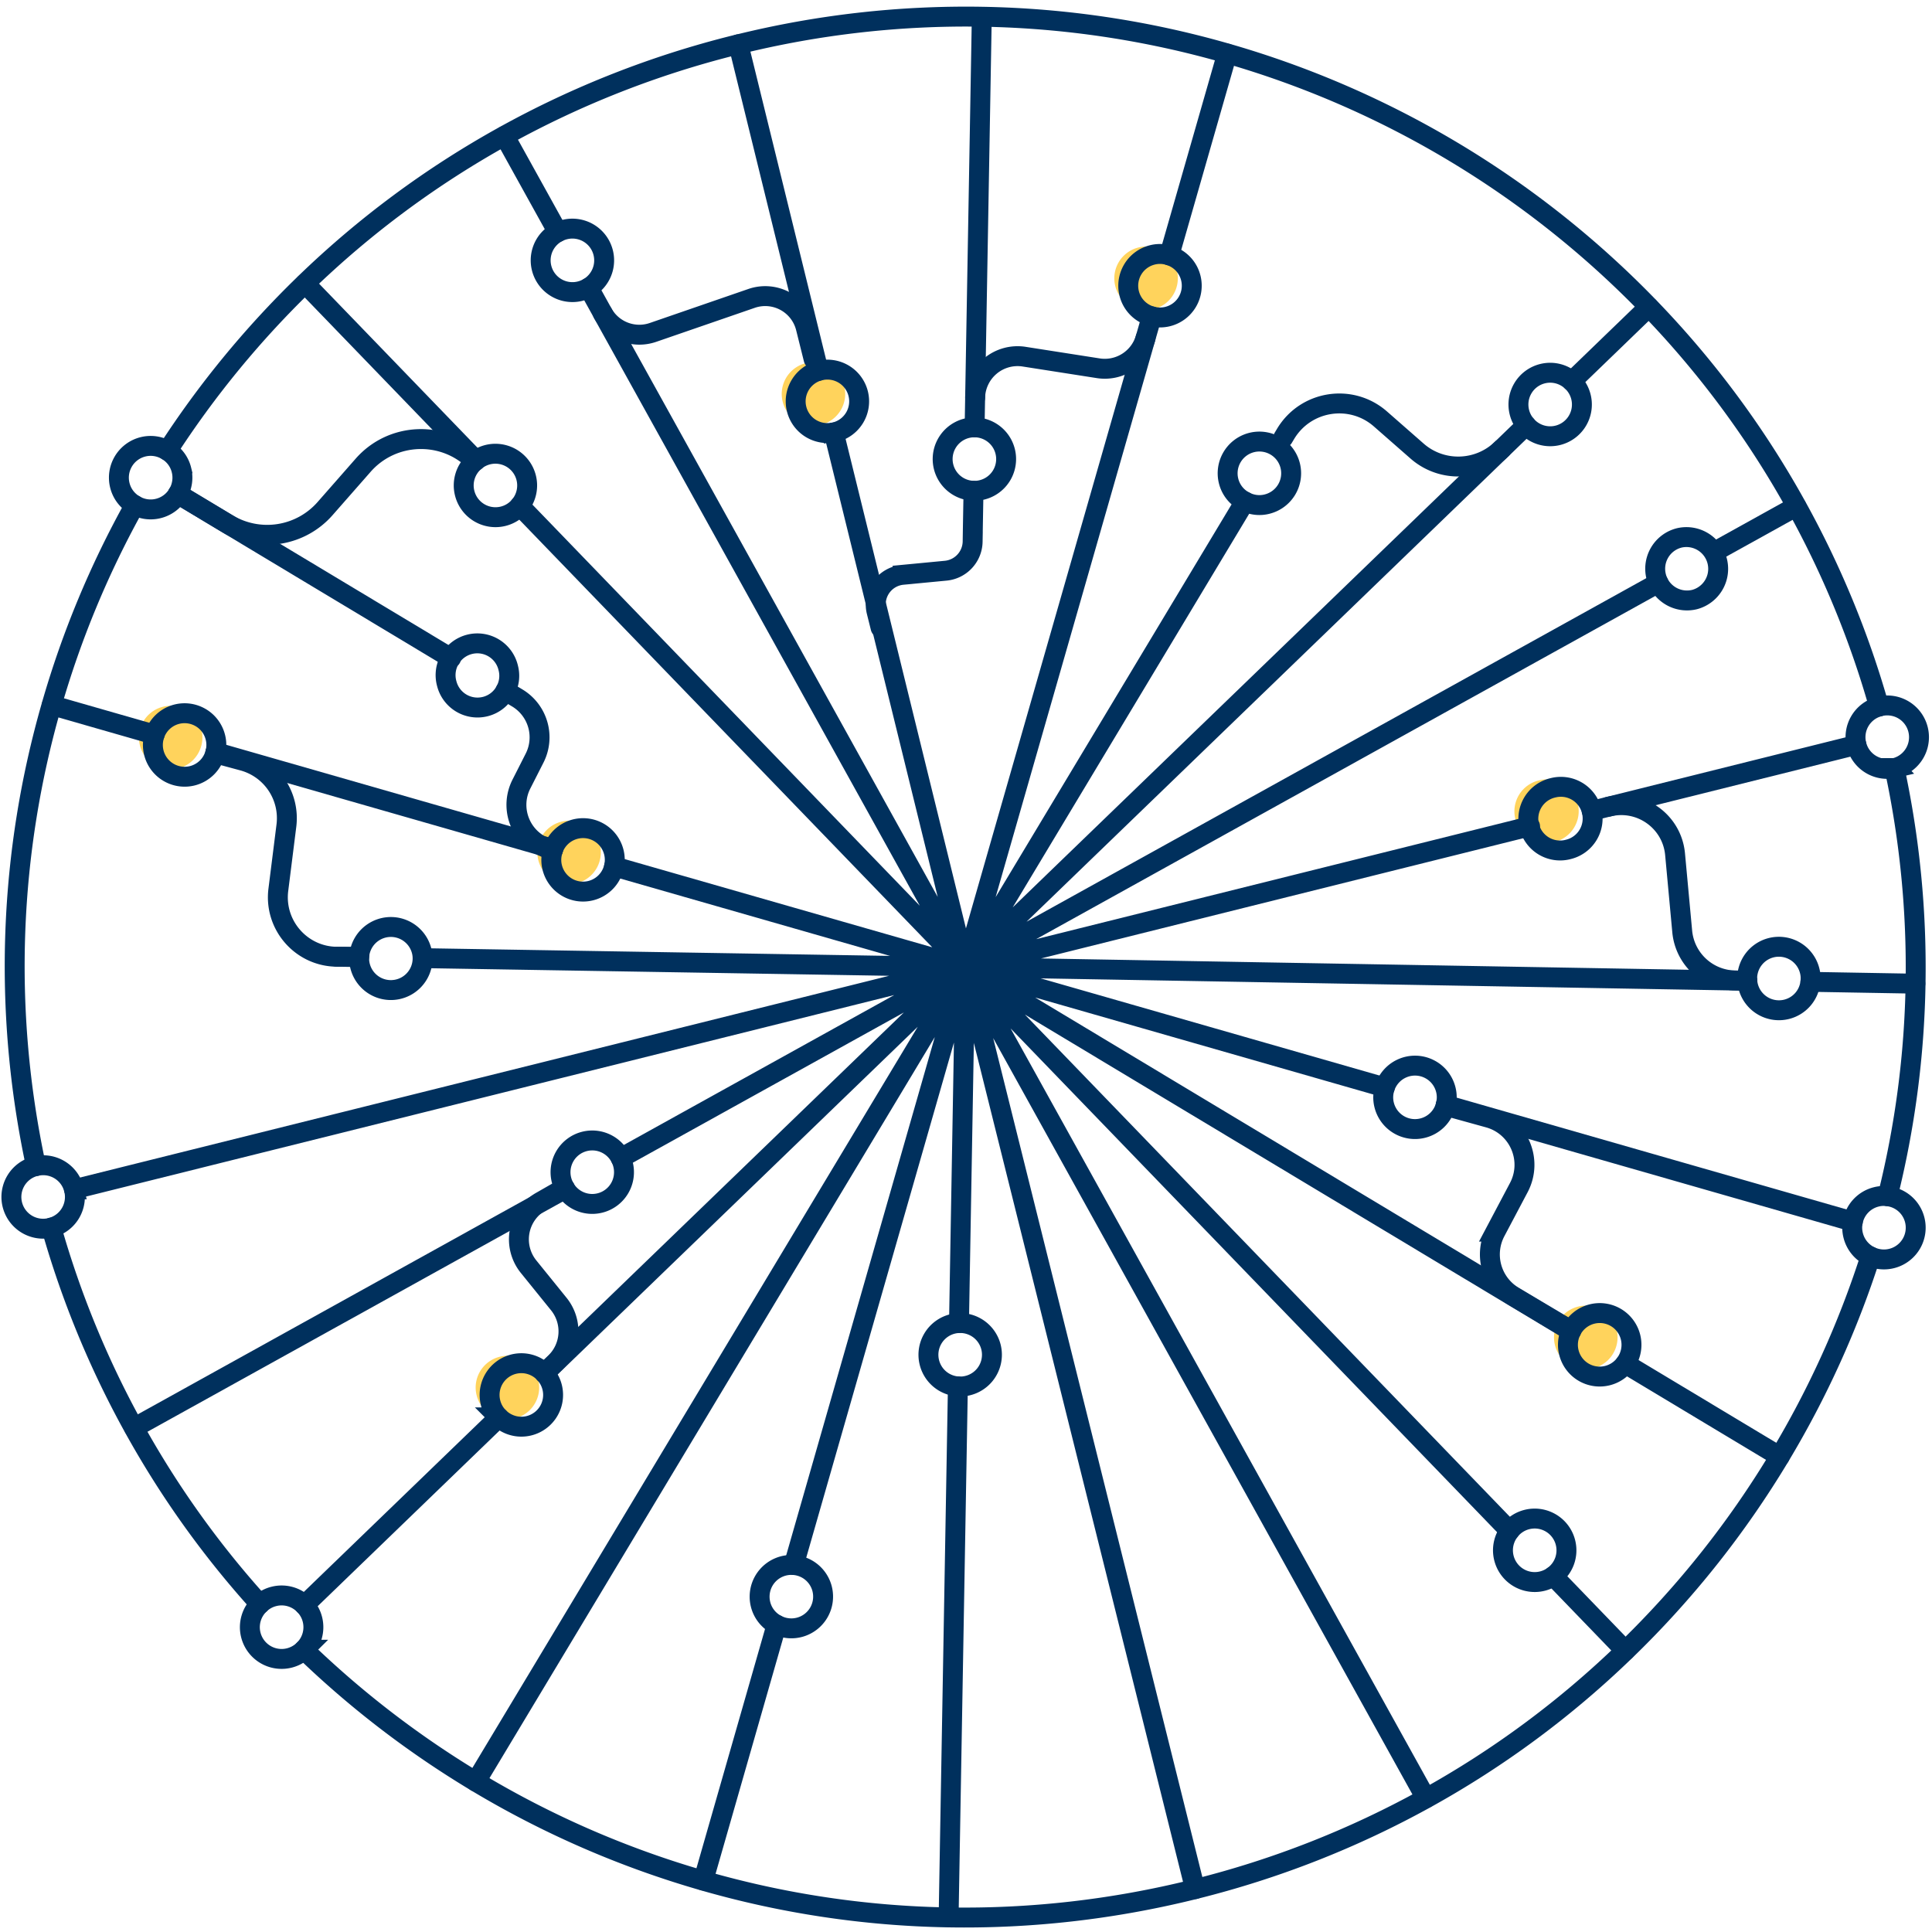 <svg xmlns="http://www.w3.org/2000/svg" width="230" height="230" viewBox="0 0 230 230">
	<g fill="none" fill-rule="evenodd">
		<path fill="#FFD35C" d="M97.597 50.594c.055-.003.103-.015.157-.028a3.778 3.778 0 1 0-1.829-7.332q-.065.014-.129.037a3.773 3.773 0 0 0-2.62 4.544 3.767 3.767 0 0 0 4.42 2.78M135.46 36.78c.6.163 1.25.18 1.892.02a3.78 3.78 0 0 0 2.753-4.582 3.75 3.75 0 0 0-2.563-2.694 3.66 3.66 0 0 0-2.02-.06 3.78 3.78 0 0 0-2.753 4.583 3.77 3.77 0 0 0 2.691 2.733m-64.016 65.48a3.7 3.7 0 0 0-.027-1.695 3.777 3.777 0 0 0-7.211-.38.4.4 0 0 0-.04.127 3.7 3.7 0 0 0-.081 2.081 3.78 3.78 0 0 0 4.583 2.754 3.77 3.77 0 0 0 2.776-2.887m116.386-6.609a3.78 3.78 0 0 0-4.583-2.753 3.779 3.779 0 1 0 1.828 7.331 3.78 3.78 0 0 0 2.755-4.578m-130.095 72.2a3.778 3.778 0 0 0 6.341-3.58 3.75 3.75 0 0 0-.908-1.666c-.007-.008-.015-.022-.027-.029a3.779 3.779 0 0 0-6.401 3.524c.171.69.52 1.285.995 1.751m134.092-6.39c.642-.877.91-2.025.625-3.165a3.78 3.78 0 0 0-4.581-2.748 3.78 3.78 0 0 0-2.47 1.979l-.028.053a3.779 3.779 0 0 0 4.326 5.3 3.8 3.8 0 0 0 2.128-1.418m-167.83-72.81a3.7 3.7 0 0 0-.013-1.76 3.78 3.78 0 0 0-4.583-2.755 3.76 3.76 0 0 0-2.652 2.44 3.778 3.778 0 0 0 4.481 4.896 3.77 3.77 0 0 0 2.73-2.68.5.5 0 0 0 .037-.142"/>
		<g stroke="#00305D" stroke-linecap="round" stroke-width="2.371">
			<path d="M16.048 60.133a113 113 0 0 0-9.906 23.808c-4.996 17.343-5.892 36.1-1.856 54.878m219.413-54.706a112.5 112.5 0 0 0-9.825-23.84 112.2 112.2 0 0 0-17.578-23.743 113.6 113.6 0 0 0-50.201-30.164 112.2 112.2 0 0 0-29.216-4.374A113 113 0 0 0 87.9 5.275q-.181.039-.363.085A113.2 113.2 0 0 0 60.05 16.162 112.2 112.2 0 0 0 36.306 33.74a113.6 113.6 0 0 0-16.371 19.918m204.784 88.749a112 112 0 0 0 3.324-25.304 112.6 112.6 0 0 0-2.518-25.668M36.185 196.396a113.7 113.7 0 0 0 20.454 15.7 113.3 113.3 0 0 0 27.081 11.791 112.2 112.2 0 0 0 29.212 4.375c9.663.164 19.514-.918 29.341-3.368a113.2 113.2 0 0 0 27.488-10.801 112.2 112.2 0 0 0 23.738-17.577 113.3 113.3 0 0 0 18.377-23.125 113.6 113.6 0 0 0 10.8-23.815M6.113 146.14a112.6 112.6 0 0 0 9.826 23.846 112 112 0 0 0 14.998 20.981"/>
			<path d="m97.455 44.153-.36-1.464L87.9 5.275V5.27m27.006 109.86L104.26 71.812l-5.005-20.336M66.407 27.64 60.06 16.183M70.152 34.39l-.078-.144m44.832 80.884-43.15-77.837M56.658 54.812 36.32 33.752m78.586 81.378-53.03-54.913M53.7 78.354 21.173 58.809M18.406 87.46 6.16 83.947m59.704 17.121-1.508-.434-38.7-11.1m89.25 25.596-41.803-11.987m-30.346 10.796-2.65-.041m74.799 1.232-64.596-1.065m64.596 1.065L8.805 141.584m41.176 9.533-34.02 18.858m51.326-28.449-3.578 1.98-13.728 7.61m64.925-35.986L73.89 137.865m-14.497 30.869-23.151 22.357m78.664-75.961-50.08 48.358m50.08-48.358-58.267 96.965m35.814-18.675-8.73 30.456m31.183-108.746-20.41 71.183m19.538-21.263-1.103 63.187m1.975-113.107-.74 42.373m.74-42.373 27.367 109.764M114.906 115.13l54.844 98.94m15.165-26.446 8.577 8.884m-78.586-81.378 64.812 67.114m13.767-19.9 18.39 11.047m-96.969-58.261 72.125 43.333m-14.911-26.93 48.456 13.896m-105.67-30.299 49.958 14.326m50.662-12.57 12.492.217m-113.112-1.973 93.102 1.626m-16.555-20.711 29.553-7.369m-106.1 26.454 67.246-16.766m21.888-32.64 9.811-5.44m-98.945 54.846 82.531-45.75M187.12 45.396l9.164-8.853m-81.378 78.587 63.87-61.682m-63.87 61.682 33.3-55.429M139.2 30.407l6.889-24.024M114.906 115.13l21.471-74.888m-20.291 7.1.794-45.324m-.856 48.856.012-.67m-.144 8.367v-.143"/>
			<path d="M70.074 34.246a3.78 3.78 0 0 0 1.736-4.165 3.778 3.778 0 1 0-7.332 1.828 3.78 3.78 0 0 0 5.596 2.337Zm29.182 17.23a1 1 0 0 0 .157-.029 3.778 3.778 0 1 0-4.577-2.75 3.767 3.767 0 0 0 4.42 2.78Zm16.636 6.952a3.778 3.778 0 1 0 .214-7.553 3.778 3.778 0 0 0-.214 7.553ZM70.152 34.39l1.602 2.892.003.01a4.99 4.99 0 0 0 5.978 2.282l11.74-4.05a4.98 4.98 0 0 1 6.457 3.507l.927 3.716m19.033 15.823-.074 4.166-.027 1.74a3.545 3.545 0 0 1-3.207 3.465l-5.128.49a3.53 3.53 0 0 0-3.197 3.38q-.03.5.097 1.007l.477 1.911m11.203-24.526.05-2.842c0-.005.002-.016 0-.02a5.054 5.054 0 0 1 5.833-4.88l8.824 1.379a5.05 5.05 0 0 0 5.634-3.599l.741-2.579"/>
			<path d="M137.118 37.663c.6.163 1.25.18 1.892.02a3.78 3.78 0 0 0 2.753-4.582 3.75 3.75 0 0 0-2.563-2.694 3.66 3.66 0 0 0-2.02-.06 3.78 3.78 0 0 0-2.753 4.583 3.77 3.77 0 0 0 2.691 2.733Zm44.575 12.967a3.77 3.77 0 0 0 3.769 1.193 3.778 3.778 0 0 0 1.658-6.427 3.76 3.76 0 0 0-3.488-.91 3.78 3.78 0 0 0-2.753 4.583 3.7 3.7 0 0 0 .814 1.56Zm15.744 18.75a3.79 3.79 0 0 0 4.306 1.992 3.781 3.781 0 0 0-1.83-7.336 3.78 3.78 0 0 0-2.753 4.582q.102.405.277.762ZM21.177 58.808c.496-.83.678-1.85.426-2.859a3.74 3.74 0 0 0-1.668-2.29 3.77 3.77 0 0 0-2.915-.464 3.78 3.78 0 0 0-2.753 4.583 3.75 3.75 0 0 0 1.781 2.355 3.73 3.73 0 0 0 2.801.399 3.76 3.76 0 0 0 2.324-1.723m127.033.893a3.7 3.7 0 0 0 2.636.311 3.78 3.78 0 0 0 2.754-4.582 3.77 3.77 0 0 0-2.042-2.496 3.779 3.779 0 0 0-5.294 4.324 3.74 3.74 0 0 0 1.946 2.443Z"/>
			<path d="m152.77 52.115.282-.47c2.391-3.98 7.8-4.827 11.29-1.765l4.355 3.816c2.908 2.55 7.29 2.442 10.08-.247l2.916-2.82m-160.52 8.18h.005l5.91 3.55a9.165 9.165 0 0 0 11.607-1.807l4.536-5.166c3.49-3.972 9.59-4.16 13.318-.48"/>
			<path d="M61.877 60.217a3.778 3.778 0 0 0-5.218-5.405.5.5 0 0 0-.11.094 3.76 3.76 0 0 0-1.232 3.798 3.78 3.78 0 0 0 4.583 2.754 3.73 3.73 0 0 0 1.977-1.241Zm-1.708 22.02a3.7 3.7 0 0 0 .342-2.7 3.779 3.779 0 1 0-7.332 1.827 3.78 3.78 0 0 0 4.578 2.755 3.76 3.76 0 0 0 2.413-1.878"/>
			<path d="m60.169 82.236.001.005 1.405.844a5.47 5.47 0 0 1 2.065 7.17l-1.565 3.082c-1.372 2.7-.276 5.924 2.28 7.296q.466.254.991.415l.478.147"/>
			<path d="M73.103 103.143a3.7 3.7 0 0 0-.028-1.695 3.777 3.777 0 0 0-7.211-.38.4.4 0 0 0-.04.127 3.7 3.7 0 0 0-.081 2.081 3.78 3.78 0 0 0 4.583 2.754 3.77 3.77 0 0 0 2.777-2.887Zm116.385-6.609 1.965-.49c3.823-.953 7.597 1.726 7.96 5.65l.851 9.19a6.43 6.43 0 0 0 6.295 5.838l1.447.024"/>
			<path d="M215.526 116.886a3.6 3.6 0 0 0-.086-1.311 3.78 3.78 0 0 0-4.583-2.754 3.78 3.78 0 0 0-2.851 3.925s-.004.006.002.01a3.778 3.778 0 0 0 4.678 3.402 3.76 3.76 0 0 0 2.84-3.272Zm-26.038-20.352a3.78 3.78 0 0 0-4.583-2.753 3.779 3.779 0 1 0 1.828 7.331 3.78 3.78 0 0 0 2.755-4.578ZM64.798 163.46l1.272-1.214a5.176 5.176 0 0 0 .453-7.004l-3.595-4.445a5.175 5.175 0 0 1 1.461-7.752l2.84-1.626"/>
			<path d="M67.287 141.527a3.78 3.78 0 0 0 4.137 1.685 3.778 3.778 0 1 0-4.583-2.753q.132.522.388.959zm-58.482.057a3.77 3.77 0 0 0-4.52-2.765c-.02 0-.044.006-.063.01a3.778 3.778 0 0 0 1.828 7.333.3.3 0 0 0 .062-.02 3.77 3.77 0 0 0 2.693-4.558Zm27.38 54.812a3.77 3.77 0 0 0 1.01-3.6 3.7 3.7 0 0 0-.953-1.705 3.76 3.76 0 0 0-3.629-1.043 3.7 3.7 0 0 0-1.677.92 3.76 3.76 0 0 0-1.078 3.658 3.779 3.779 0 0 0 6.327 1.77Zm186.492-46.82a3.779 3.779 0 0 0 5.27-4.339 3.76 3.76 0 0 0-3.228-2.83 3.6 3.6 0 0 0-1.354.08 3.76 3.76 0 0 0-2.789 2.942c-.11.525-.1 1.08.04 1.636a3.78 3.78 0 0 0 2.06 2.51Zm2.848-58.14c.02 0 .044-.007.063-.011a3.778 3.778 0 0 0-1.828-7.332c-.019.005-.043.01-.061.02a3.77 3.77 0 0 0-2.692 4.563 3.77 3.77 0 0 0 4.518 2.76ZM59.393 168.733a3.778 3.778 0 0 0 6.341-3.58 3.75 3.75 0 0 0-.908-1.666c-.007-.009-.015-.022-.027-.03a3.779 3.779 0 0 0-6.401 3.524c.171.69.52 1.286.995 1.752Zm33.06 24.686a3.779 3.779 0 0 0 5.423-4.26 3.77 3.77 0 0 0-3.38-2.847 3.78 3.78 0 0 0-3.955 4.677 3.75 3.75 0 0 0 1.912 2.43Zm79.638-61.772 5.127 1.418c3.58.99 5.326 5.035 3.591 8.318l-2.77 5.238a5.817 5.817 0 0 0 2.17 7.713l6.85 4.075"/>
			<path d="M172.12 131.533a3.7 3.7 0 0 0 0-1.81 3.779 3.779 0 0 0-7.255-.267 3.7 3.7 0 0 0-.082 2.097 3.78 3.78 0 0 0 4.581 2.748 3.77 3.77 0 0 0 2.727-2.653q.018-.058.028-.115Zm21.365 30.812c.642-.878.91-2.027.626-3.166a3.78 3.78 0 0 0-4.582-2.749 3.78 3.78 0 0 0-2.47 1.98l-.028.053a3.779 3.779 0 0 0 4.326 5.3 3.8 3.8 0 0 0 2.128-1.418Zm-79.452 2.706a3.782 3.782 0 0 0 3.943-4.685 3.79 3.79 0 0 0-4.582-2.753 3.78 3.78 0 0 0-2.754 4.583 3.775 3.775 0 0 0 3.393 2.855Zm70.882 22.573a3.77 3.77 0 0 0 1.454-3.977 3.78 3.78 0 0 0-4.583-2.754 3.74 3.74 0 0 0-2.068 1.351 3.77 3.77 0 0 0-.681 3.23 3.778 3.778 0 0 0 5.878 2.15ZM25.619 89.677l3.293.89a7.08 7.08 0 0 1 5.182 7.727l-.958 7.632c-.53 4.207 2.727 7.938 6.97 7.972l2.651.02m7.553.148a3.6 3.6 0 0 0-.108-.845 3.782 3.782 0 0 0-7.445.698l.002.004-.002.016a3.778 3.778 0 1 0 7.553.127Z"/>
			<path d="M25.655 89.534a3.7 3.7 0 0 0-.013-1.76 3.78 3.78 0 0 0-4.583-2.754 3.76 3.76 0 0 0-2.652 2.44 3.778 3.778 0 0 0 4.481 4.896 3.77 3.77 0 0 0 2.73-2.68.5.5 0 0 0 .037-.142Z"/>
		</g>
	</g>
</svg>
